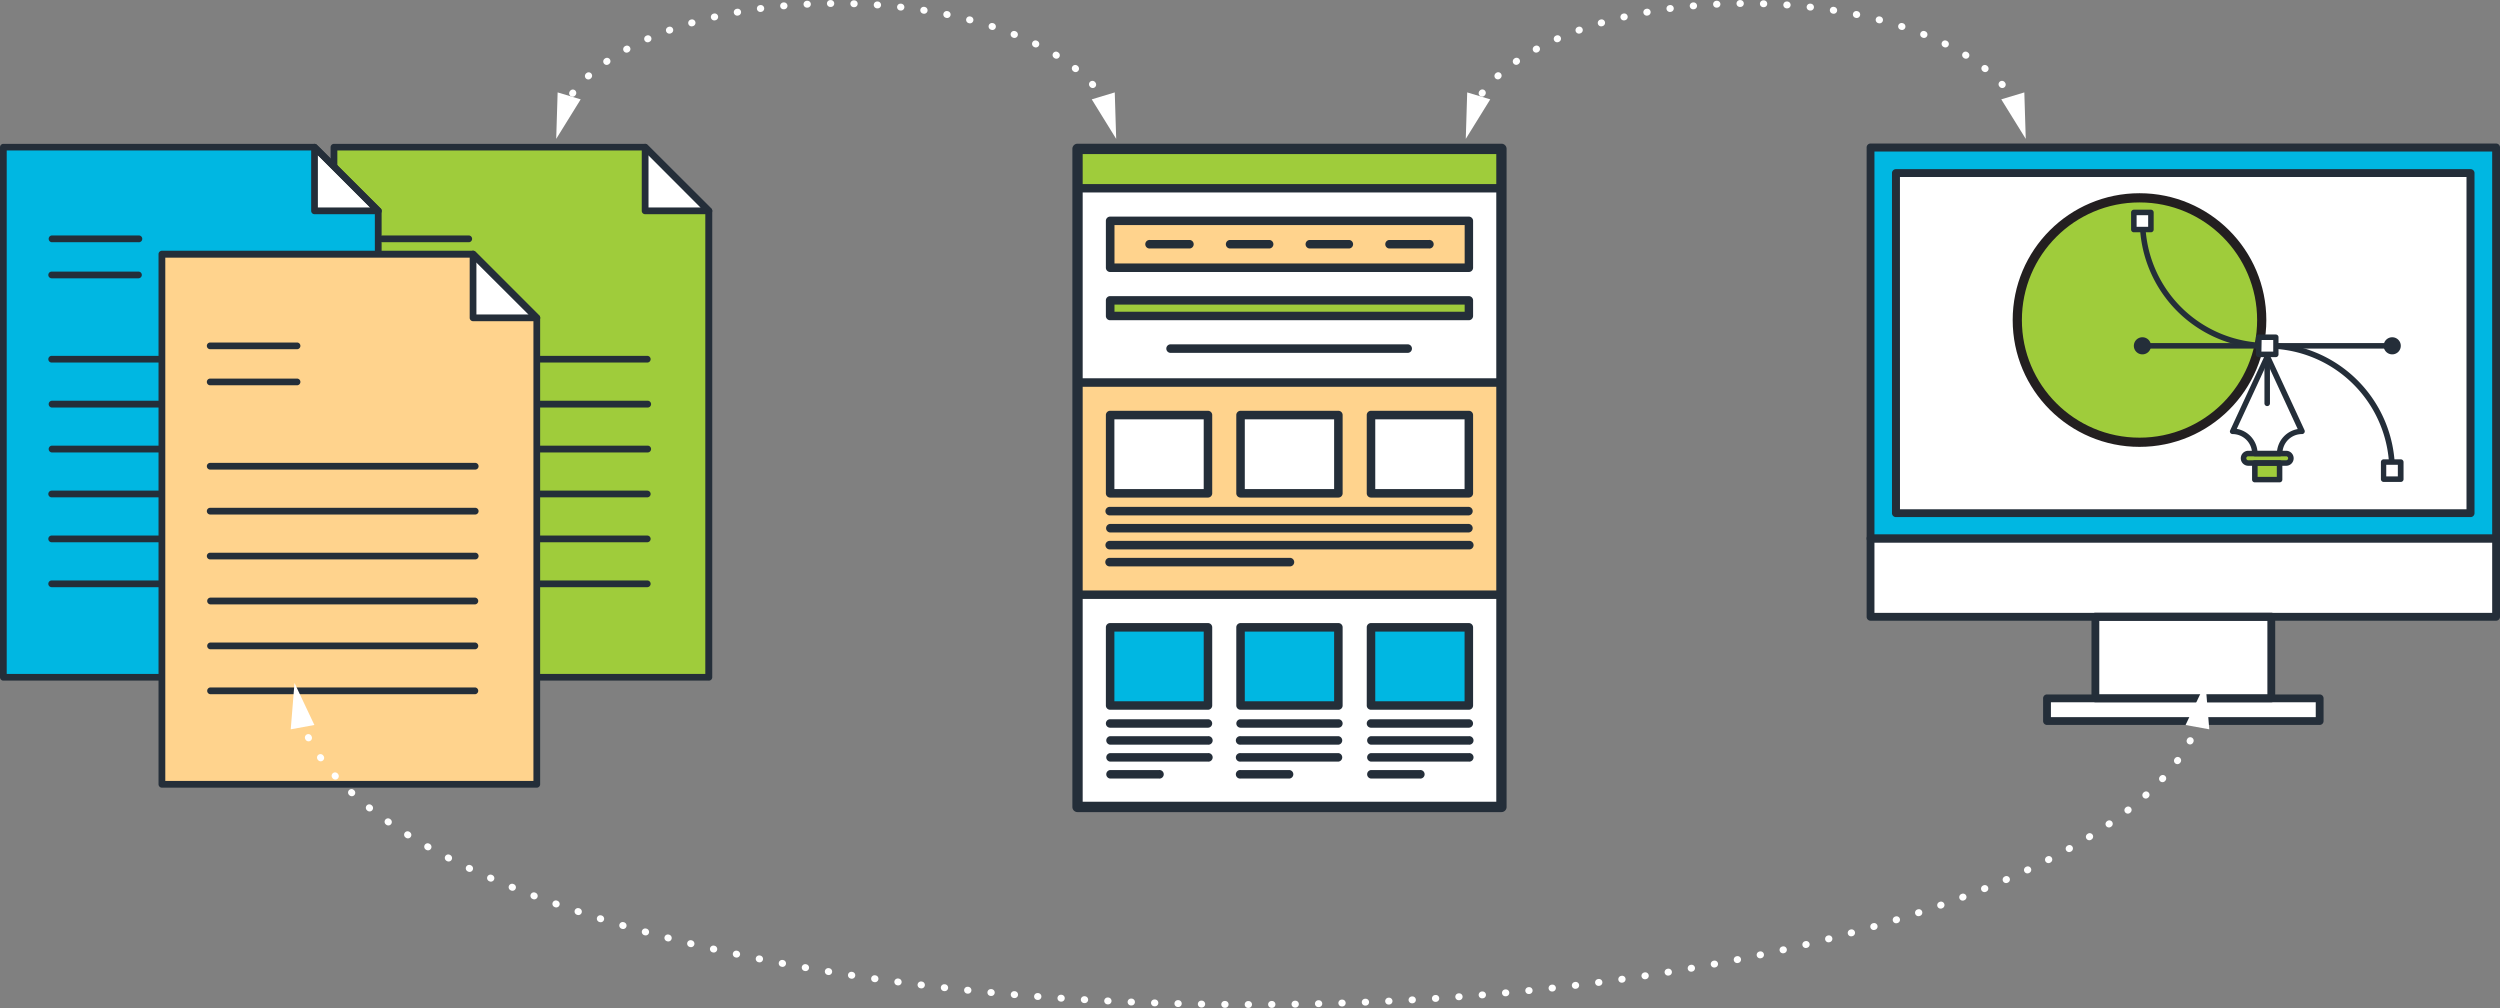 <svg xmlns="http://www.w3.org/2000/svg" viewBox="0 0 543.28 219.05"><rect x="0" y="0" width="543.28" height="219.05" fill="#808080" stroke="none"/><defs><style>.cls-1{fill:#fff;}.cls-2,.cls-6{fill:#9fcc3b;}.cls-3{fill:#ffd38d;}.cls-4{fill:#00b7e2;}.cls-5{fill:#242e39;}.cls-6{stroke:#231f20;stroke-width:2px;}.cls-6,.cls-7{stroke-miterlimit:10;}.cls-7{fill:none;stroke:#fff;stroke-linecap:round;stroke-width:1.5px;stroke-dasharray:0.09 5;}</style></defs><title>website-content-planning</title><g id="Layer_2" data-name="Layer 2"><g id="content"><rect class="cls-1" x="234.16" y="32.35" width="92.12" height="143"/><rect class="cls-2" x="234.16" y="32.35" width="92.12" height="8.54"/><rect class="cls-3" x="234.16" y="83.12" width="92.12" height="46.12"/><rect class="cls-4" x="241.24" y="136.32" width="21.26" height="16.99"/><rect class="cls-4" x="269.59" y="136.32" width="21.26" height="16.99"/><rect class="cls-4" x="297.93" y="136.32" width="21.26" height="16.99"/><rect class="cls-1" x="241.24" y="90.21" width="21.26" height="16.99"/><rect class="cls-1" x="269.59" y="90.21" width="21.26" height="16.99"/><rect class="cls-1" x="297.93" y="90.21" width="21.26" height="16.99"/><rect class="cls-3" x="241.25" y="47.99" width="77.95" height="10.2"/><rect class="cls-2" x="241.24" y="65.27" width="77.95" height="3.4"/><path class="cls-5" d="M326.28,176.48H234.16a1.12,1.12,0,0,1-1.12-1.13v-143a1.12,1.12,0,0,1,1.12-1.12h92.12a1.12,1.12,0,0,1,1.12,1.12v143A1.12,1.12,0,0,1,326.28,176.48Zm-91-2.25h89.88V33.48H235.28Z"/><path class="cls-5" d="M326.28,41.82H234.16a.93.93,0,0,1-.93-.92V32.35a.93.93,0,0,1,.93-.92h92.12a.92.92,0,0,1,.92.92V40.9A.92.92,0,0,1,326.28,41.82ZM235.08,40h90.27V33.28H235.08Z"/><path class="cls-5" d="M326.28,130.16H234.16a.93.93,0,0,1-.93-.92V83.12a.93.93,0,0,1,.93-.92h92.12a.92.92,0,0,1,.92.92v46.12A.92.92,0,0,1,326.28,130.16Zm-91.2-1.85h90.27V84.05H235.08Z"/><path class="cls-5" d="M262.5,154.24H241.24a.92.92,0,0,1-.92-.92v-17a.92.92,0,0,1,.92-.92H262.5a.93.93,0,0,1,.93.92v17A.93.93,0,0,1,262.5,154.24Zm-20.33-1.84h19.41V137.25H242.17Z"/><path class="cls-5" d="M290.85,154.24H269.59a.93.93,0,0,1-.93-.92v-17a.93.93,0,0,1,.93-.92h21.26a.92.92,0,0,1,.92.92v17A.92.92,0,0,1,290.85,154.24Zm-20.34-1.84h19.41V137.25H270.51Z"/><path class="cls-5" d="M319.19,154.24H297.93a.92.92,0,0,1-.92-.92v-17a.92.92,0,0,1,.92-.92h21.26a.93.93,0,0,1,.93.92v17A.93.93,0,0,1,319.19,154.24Zm-20.33-1.84h19.41V137.25H298.86Z"/><path class="cls-5" d="M262.5,108.13H241.24a.93.93,0,0,1-.92-.93v-17a.93.93,0,0,1,.92-.93H262.5a.93.93,0,0,1,.93.93v17A.93.93,0,0,1,262.5,108.13Zm-20.33-1.85h19.41V91.13H242.17Z"/><path class="cls-5" d="M290.85,108.13H269.59a.93.93,0,0,1-.93-.93v-17a.93.93,0,0,1,.93-.93h21.26a.93.93,0,0,1,.92.93v17A.93.93,0,0,1,290.85,108.13Zm-20.34-1.85h19.41V91.13H270.51Z"/><path class="cls-5" d="M319.19,108.13H297.93a.93.93,0,0,1-.92-.93v-17a.93.93,0,0,1,.92-.93h21.26a.93.93,0,0,1,.93.93v17A.93.93,0,0,1,319.19,108.13Zm-20.33-1.85h19.41V91.13H298.86Z"/><path class="cls-5" d="M319.19,59.11H241.25a.93.93,0,0,1-.93-.93V48a.93.93,0,0,1,.93-.93h77.94a.93.93,0,0,1,.93.93V58.18A.93.93,0,0,1,319.19,59.11Zm-77-1.85h76.1V48.91h-76.1Z"/><path class="cls-5" d="M319.19,69.59H241.24a.92.92,0,0,1-.92-.92v-3.4a.92.92,0,0,1,.92-.92h77.95a.93.93,0,0,1,.93.92v3.4A.93.93,0,0,1,319.19,69.59Zm-77-1.84h76.1V66.19h-76.1Z"/><path class="cls-5" d="M262.5,158.14H241.24a.92.92,0,1,1,0-1.84H262.5a.92.92,0,1,1,0,1.84Z"/><path class="cls-5" d="M262.5,161.83H241.24a.93.93,0,0,1,0-1.85H262.5a.93.93,0,1,1,0,1.85Z"/><path class="cls-5" d="M262.5,165.51H241.24a.93.93,0,0,1,0-1.85H262.5a.93.93,0,1,1,0,1.85Z"/><path class="cls-5" d="M251.87,169.19H241.24a.93.93,0,0,1,0-1.85h10.63a.93.93,0,1,1,0,1.85Z"/><path class="cls-5" d="M290.85,158.14H269.59a.92.92,0,1,1,0-1.84h21.26a.92.92,0,1,1,0,1.84Z"/><path class="cls-5" d="M290.85,161.83H269.59a.93.93,0,1,1,0-1.85h21.26a.93.93,0,0,1,0,1.85Z"/><path class="cls-5" d="M290.85,165.51H269.59a.93.93,0,1,1,0-1.85h21.26a.93.93,0,0,1,0,1.85Z"/><path class="cls-5" d="M280.22,169.19H269.59a.93.93,0,1,1,0-1.85h10.63a.93.93,0,0,1,0,1.85Z"/><path class="cls-5" d="M319.19,158.14H297.93a.92.92,0,1,1,0-1.84h21.26a.92.92,0,1,1,0,1.84Z"/><path class="cls-5" d="M319.19,161.83H297.93a.93.93,0,0,1,0-1.85h21.26a.93.93,0,1,1,0,1.85Z"/><path class="cls-5" d="M319.19,165.51H297.93a.93.93,0,0,1,0-1.85h21.26a.93.93,0,1,1,0,1.85Z"/><path class="cls-5" d="M308.56,169.19H297.93a.93.93,0,0,1,0-1.85h10.63a.93.93,0,1,1,0,1.85Z"/><path class="cls-5" d="M319.2,112H241.25a.93.93,0,1,1,0-1.85H319.2a.93.93,0,0,1,0,1.85Z"/><path class="cls-5" d="M319.2,115.71h-78a.93.93,0,0,1,0-1.85h78a.93.93,0,0,1,0,1.85Z"/><path class="cls-5" d="M319.2,119.39H241.25a.93.93,0,1,1,0-1.85H319.2a.93.93,0,1,1,0,1.85Z"/><path class="cls-5" d="M280.22,123.08h-39a.93.93,0,1,1,0-1.85h39a.93.93,0,1,1,0,1.85Z"/><path class="cls-5" d="M306,76.68H254.48a.93.93,0,1,1,0-1.85H306a.93.93,0,0,1,0,1.85Z"/><path class="cls-5" d="M258.57,54h-8.66a.93.93,0,1,1,0-1.85h8.66a.93.93,0,0,1,0,1.85Z"/><path class="cls-5" d="M275.89,54h-8.66a.93.93,0,0,1,0-1.85h8.66a.93.93,0,0,1,0,1.85Z"/><path class="cls-5" d="M293.21,54h-8.66a.93.93,0,0,1,0-1.85h8.66a.93.93,0,0,1,0,1.85Z"/><path class="cls-5" d="M310.53,54h-8.66a.93.93,0,0,1,0-1.85h8.66a.93.93,0,1,1,0,1.85Z"/><polygon class="cls-2" points="154.04 45.81 154.04 147.18 72.58 147.18 72.58 31.97 140.19 31.97 154.04 45.81"/><polygon class="cls-1" points="154.04 45.81 140.19 45.81 140.19 31.97 154.04 45.81"/><path class="cls-5" d="M154,147.91H72.58a.73.73,0,0,1-.74-.73V32a.74.74,0,0,1,.74-.74h67.61a.73.73,0,0,1,.52.22L154.56,45.3a.73.73,0,0,1,.22.52V147.18A.73.73,0,0,1,154,147.91Zm-80.73-1.46h80V46.12L139.89,32.7H73.31Z"/><path class="cls-5" d="M154.06,46.55H140.19a.73.73,0,0,1-.73-.73V32a.73.73,0,0,1,.45-.68.74.74,0,0,1,.8.16l13.77,13.76a.73.73,0,0,1,.31.61A.73.73,0,0,1,154.06,46.55Zm-13.13-1.47h11.35L140.93,33.73Z"/><path class="cls-5" d="M140.66,127.6H83.07a.73.73,0,0,1,0-1.46h57.59a.73.73,0,1,1,0,1.46Z"/><path class="cls-5" d="M140.66,117.84H83.07a.73.73,0,0,1,0-1.46h57.59a.73.73,0,1,1,0,1.46Z"/><path class="cls-5" d="M140.66,108.08H83.07a.73.73,0,0,1,0-1.46h57.59a.73.73,0,1,1,0,1.46Z"/><path class="cls-5" d="M140.66,98.32H83.07a.74.74,0,0,1,0-1.47h57.59a.74.74,0,1,1,0,1.47Z"/><path class="cls-5" d="M140.66,88.56H83.07a.74.74,0,0,1,0-1.47h57.59a.74.74,0,1,1,0,1.47Z"/><path class="cls-5" d="M140.66,78.79H83.07a.73.73,0,0,1,0-1.46h57.59a.73.73,0,1,1,0,1.46Z"/><path class="cls-5" d="M101.94,52.64H83.07a.74.74,0,0,1,0-1.47h18.87a.74.74,0,0,1,0,1.47Z"/><path class="cls-5" d="M101.94,60.48H83.07a.73.73,0,1,1,0-1.46h18.87a.73.73,0,1,1,0,1.46Z"/><polygon class="cls-4" points="82.2 45.81 82.2 147.18 0.73 147.18 0.73 31.97 68.35 31.97 82.2 45.81"/><polygon class="cls-1" points="82.2 45.81 68.35 45.81 68.35 31.97 82.2 45.81"/><path class="cls-5" d="M82.2,147.91H.73a.73.73,0,0,1-.73-.73V32a.74.74,0,0,1,.73-.74H68.35a.74.74,0,0,1,.52.22L82.72,45.3a.76.76,0,0,1,.21.52V147.18A.73.73,0,0,1,82.2,147.91ZM1.46,146.45h80V46.12L68.05,32.7H1.46Z"/><path class="cls-5" d="M82.22,46.55H68.35a.73.73,0,0,1-.73-.73V32a.72.72,0,0,1,.45-.68.74.74,0,0,1,.8.16L82.63,45.21a.73.73,0,0,1-.41,1.34ZM69.08,45.08H80.43L69.08,33.73Z"/><path class="cls-5" d="M68.82,127.6H11.23a.73.73,0,1,1,0-1.46H68.82a.73.73,0,0,1,0,1.46Z"/><path class="cls-5" d="M68.82,117.84H11.23a.73.73,0,1,1,0-1.46H68.82a.73.73,0,1,1,0,1.46Z"/><path class="cls-5" d="M68.82,108.08H11.23a.73.73,0,1,1,0-1.46H68.82a.73.73,0,0,1,0,1.46Z"/><path class="cls-5" d="M68.82,98.32H11.23a.74.74,0,0,1,0-1.47H68.82a.74.74,0,0,1,0,1.47Z"/><path class="cls-5" d="M68.82,88.56H11.23a.74.74,0,0,1,0-1.47H68.82a.74.74,0,0,1,0,1.47Z"/><path class="cls-5" d="M68.82,78.79H11.23a.73.73,0,1,1,0-1.46H68.82a.73.73,0,0,1,0,1.46Z"/><path class="cls-5" d="M30.09,52.64H11.23a.74.74,0,0,1,0-1.47H30.09a.74.74,0,1,1,0,1.47Z"/><path class="cls-5" d="M30.09,60.48H11.23a.73.73,0,0,1,0-1.46H30.09a.73.73,0,1,1,0,1.46Z"/><polygon class="cls-3" points="116.65 69.07 116.65 170.44 35.19 170.44 35.19 55.22 102.8 55.22 116.65 69.07"/><polygon class="cls-1" points="116.65 69.07 102.8 69.07 102.8 55.22 116.65 69.07"/><path class="cls-5" d="M116.65,171.17H35.19a.74.74,0,0,1-.74-.73V55.22a.74.74,0,0,1,.74-.73H102.8a.76.76,0,0,1,.52.21l13.85,13.85a.73.73,0,0,1,.21.52V170.44A.73.73,0,0,1,116.65,171.17Zm-80.73-1.46h80V69.38L102.5,56H35.92Z"/><path class="cls-5" d="M116.67,69.8H102.8a.73.73,0,0,1-.73-.73V55.22a.73.73,0,0,1,.45-.67.72.72,0,0,1,.8.15l13.76,13.77a.71.71,0,0,1,.32.6A.73.73,0,0,1,116.67,69.8Zm-13.14-1.46h11.35L103.53,57Z"/><path class="cls-5" d="M103.27,150.86H45.68a.74.74,0,0,1,0-1.47h57.59a.74.74,0,0,1,0,1.47Z"/><path class="cls-5" d="M103.27,141.1H45.68a.74.74,0,0,1,0-1.47h57.59a.74.74,0,0,1,0,1.47Z"/><path class="cls-5" d="M103.27,131.34H45.68a.74.74,0,0,1,0-1.47h57.59a.74.74,0,0,1,0,1.47Z"/><path class="cls-5" d="M103.27,121.57H45.68a.73.73,0,0,1,0-1.46h57.59a.73.73,0,0,1,0,1.46Z"/><path class="cls-5" d="M103.27,111.81H45.68a.73.73,0,1,1,0-1.46h57.59a.73.73,0,0,1,0,1.46Z"/><path class="cls-5" d="M103.27,102.05H45.68a.73.73,0,1,1,0-1.46h57.59a.73.73,0,0,1,0,1.46Z"/><path class="cls-5" d="M64.55,75.89H45.68a.73.73,0,0,1,0-1.46H64.55a.73.73,0,0,1,0,1.46Z"/><path class="cls-5" d="M64.55,83.73H45.68a.73.73,0,0,1,0-1.46H64.55a.73.73,0,0,1,0,1.46Z"/><rect class="cls-4" x="406.49" y="32.08" width="135.94" height="84.96"/><rect class="cls-1" x="406.49" y="117.04" width="135.94" height="17"/><rect class="cls-1" x="455.35" y="134.04" width="38.23" height="17.72"/><rect class="cls-1" x="444.84" y="151.76" width="59.25" height="4.94"/><rect class="cls-1" x="412.03" y="37.61" width="124.86" height="73.9"/><path class="cls-5" d="M542.43,117.89H406.49a.85.85,0,0,1-.85-.85v-85a.85.85,0,0,1,.85-.85H542.43a.85.85,0,0,1,.85.85v85A.85.85,0,0,1,542.43,117.89Zm-135.09-1.7H541.58V32.93H407.34Z"/><path class="cls-5" d="M542.43,134.89H406.49a.85.85,0,0,1-.85-.85V117a.85.85,0,0,1,.85-.85H542.43a.85.85,0,0,1,.85.85v17A.85.85,0,0,1,542.43,134.89Zm-135.09-1.7H541.58v-15.3H407.34Z"/><path class="cls-5" d="M493.58,152.61H455.35a.85.85,0,0,1-.85-.85V134a.85.85,0,0,1,.85-.85h38.23a.85.85,0,0,1,.85.85v17.72A.85.85,0,0,1,493.58,152.61Zm-37.38-1.7h36.53v-16H456.2Z"/><path class="cls-5" d="M504.09,157.54H444.84a.85.85,0,0,1-.85-.85v-4.93a.85.85,0,0,1,.85-.85h59.25a.85.85,0,0,1,.85.85v4.93A.85.85,0,0,1,504.09,157.54Zm-58.4-1.7h57.55v-3.23H445.69Z"/><path class="cls-5" d="M536.89,112.37H412a.85.85,0,0,1-.85-.85V37.61a.85.85,0,0,1,.85-.85H536.89a.85.85,0,0,1,.85.85v73.91A.85.85,0,0,1,536.89,112.37Zm-124-1.7H536V38.46H412.88Z"/><circle class="cls-6" cx="464.94" cy="69.55" r="26.56"/><rect class="cls-2" x="490.01" y="100.62" width="5.38" height="3.6"/><path class="cls-1" d="M500.22,93.73h0L492.7,77.47l-7.53,16.26h0A4.84,4.84,0,0,1,490,98.55h5.37a4.84,4.84,0,0,1,4.84-4.82Z"/><rect class="cls-2" x="487.55" y="98.56" width="10.29" height="2.06" rx="1.03" ry="1.03"/><path class="cls-5" d="M495.39,104.82H490a.59.59,0,0,1-.6-.59v-3.61a.6.6,0,0,1,.6-.6h5.38a.6.6,0,0,1,.6.6v3.61A.59.59,0,0,1,495.39,104.82Zm-4.78-1.19h4.17v-2.41h-4.17Z"/><path class="cls-5" d="M495.39,99.16H490a.6.6,0,0,1-.6-.6,4.25,4.25,0,0,0-4.24-4.23.61.61,0,0,1-.5-.28.58.58,0,0,1,0-.57l7.52-16.26a.63.63,0,0,1,1.09,0l7.53,16.26a.6.6,0,0,1-.55.85A4.24,4.24,0,0,0,496,98.55a.52.52,0,0,1-.14.44A.57.57,0,0,1,495.39,99.16ZM490.57,98h4.26a5.47,5.47,0,0,1,4.49-4.76L492.7,78.9l-6.62,14.3A5.46,5.46,0,0,1,490.57,98Z"/><path class="cls-5" d="M492.69,88.25a.6.6,0,0,1-.6-.6h0V77.47a.6.6,0,0,1,.6-.6.6.6,0,0,1,.6.6V87.65A.6.6,0,0,1,492.69,88.25Z"/><path class="cls-5" d="M496.81,101.22h-8.23a1.63,1.63,0,1,1,0-3.26h8.23a1.63,1.63,0,0,1,0,3.26Zm-8.23-2.06a.43.43,0,0,0-.43.43.43.43,0,0,0,.43.43h8.23a.43.43,0,0,0,.43-.43.43.43,0,0,0-.43-.43Z"/><path class="cls-5" d="M519.82,102.87a.6.6,0,0,1-.6-.6,26.56,26.56,0,0,0-26.53-26.52A27.76,27.76,0,0,1,465,48a.6.6,0,0,1,1.2,0,26.55,26.55,0,0,0,26.52,26.52,27.76,27.76,0,0,1,27.73,27.72A.6.6,0,0,1,519.82,102.87Z"/><path class="cls-5" d="M519.82,75.75H465.57a.6.6,0,1,1,0-1.2h54.25a.6.6,0,0,1,0,1.2Z"/><rect class="cls-1" x="490.83" y="73.29" width="3.72" height="3.72"/><path class="cls-5" d="M494.55,77.61h-3.72a.6.6,0,0,1-.6-.6V73.29a.6.6,0,0,1,.6-.6h3.72a.6.6,0,0,1,.6.6V77A.6.6,0,0,1,494.55,77.61Zm-3.12-1.2H494V73.89h-2.52Z"/><path class="cls-5" d="M518,75.15a1.86,1.86,0,1,0,1.86-1.86A1.86,1.86,0,0,0,518,75.15Z"/><path class="cls-5" d="M463.71,75.15a1.86,1.86,0,1,0,1.86-1.86A1.86,1.86,0,0,0,463.71,75.15Z"/><rect class="cls-1" x="463.71" y="46.17" width="3.71" height="3.71"/><path class="cls-5" d="M467.42,50.48h-3.71a.6.6,0,0,1-.6-.6V46.17a.6.6,0,0,1,.6-.6h3.71a.6.6,0,0,1,.6.6v3.71A.6.6,0,0,1,467.42,50.48Zm-3.11-1.2h2.51V46.77h-2.51Z"/><rect class="cls-1" x="517.96" y="100.42" width="3.72" height="3.71"/><path class="cls-5" d="M521.68,104.73H518a.6.6,0,0,1-.6-.6v-3.71a.6.6,0,0,1,.6-.6h3.72a.6.6,0,0,1,.6.6v3.71A.6.6,0,0,1,521.68,104.73Zm-3.12-1.2h2.52V101h-2.52Z"/><path class="cls-7" d="M240.46,22.48C233.47,10,209.82.75,181.72.75S130,10,123,22.48"/><polygon class="cls-1" points="242.25 20.08 242.56 30.18 237.25 21.59 242.25 20.08"/><polygon class="cls-1" points="121.18 20.08 120.87 30.18 126.19 21.59 121.18 20.08"/><path class="cls-7" d="M438.12,22.48C431.13,10,407.48.75,379.38.75S327.63,10,320.63,22.48"/><polygon class="cls-1" points="439.91 20.08 440.22 30.18 434.9 21.59 439.91 20.08"/><polygon class="cls-1" points="318.84 20.08 318.53 30.18 323.85 21.59 318.84 20.08"/><path class="cls-7" d="M478,156.29c-11.61,34.89-99.56,62-206.34,62s-194.72-27.12-206.34-62"/><polygon class="cls-1" points="474.95 157.55 479.28 148.42 480.1 158.49 474.95 157.55"/><polygon class="cls-1" points="68.32 157.55 64 148.42 63.18 158.49 68.32 157.55"/></g></g></svg>